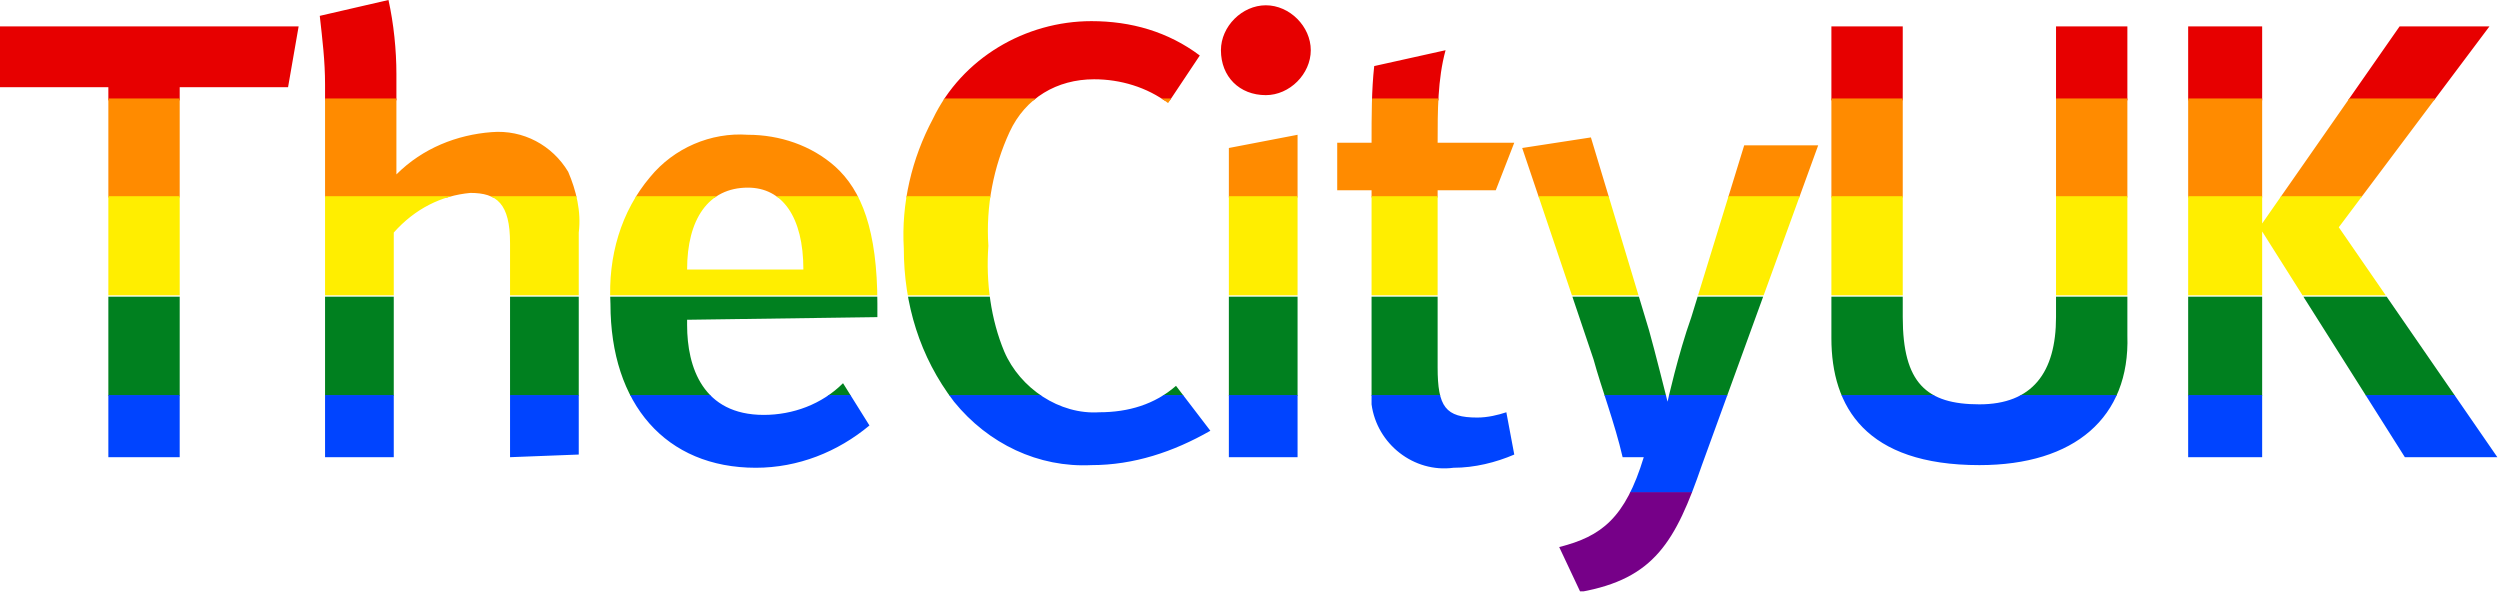 <?xml version="1.0" encoding="utf-8"?>
<!-- Generator: Adobe Illustrator 26.0.2, SVG Export Plug-In . SVG Version: 6.00 Build 0)  -->
<svg version="1.1" id="Layer_1" xmlns="http://www.w3.org/2000/svg" xmlns:xlink="http://www.w3.org/1999/xlink" x="0px" y="0px"
	 width="94.6px" height="22.4px" viewBox="0 0 94.6 22.4" style="enable-background:new 0 0 94.6 22.4;" xml:space="preserve">
<style type="text/css">
	.st0{clip-path:url(#SVGID_00000119091932038823415150000008164422194888860843_);}
	.st1{fill:none;stroke:#E70000;stroke-width:4;stroke-miterlimit:10;}
	.st2{fill:none;stroke:#FF8B00;stroke-width:3.75;stroke-miterlimit:10;}
	.st3{fill:none;stroke:#FFEE00;stroke-width:3.75;stroke-miterlimit:10;}
	.st4{fill:none;stroke:#00801F;stroke-width:3.75;stroke-miterlimit:10;}
	.st5{fill:none;stroke:#0044FF;stroke-width:3.7;stroke-miterlimit:10;}
	.st6{fill:none;stroke:#760088;stroke-width:3.75;stroke-miterlimit:10;}
</style>
<g>
	<g>
		<defs>
			<path id="SVGID_1_" d="M19.3,17.3V9.2c0-1.5-0.5-1.9-1.5-1.9c-1.1,0.1-2.1,0.6-2.9,1.5v8.5h-2.6V3.2c0-0.9-0.1-1.7-0.2-2.6
				L14.7,0C14.9,0.9,15,1.9,15,2.8v2.5c0,0.8,0,1.3,0,1.3c1-1,2.3-1.5,3.6-1.6c1.2-0.1,2.3,0.5,2.9,1.5C21.8,7.2,22,8,21.9,8.8v8.4
				L19.3,17.3L19.3,17.3z M26,12.1v0.2c0,1.6,0.6,3.4,2.9,3.4c1.1,0,2.2-0.4,3-1.2l1,1.6c-1.2,1-2.7,1.6-4.3,1.6
				c-3.4,0-5.5-2.4-5.5-6.2C23,9.7,23.5,8,24.6,6.7c0.9-1.1,2.3-1.7,3.7-1.6c1.2,0,2.4,0.4,3.3,1.2c1,0.9,1.6,2.4,1.6,5.2V12
				L26,12.1z M28.3,7.1c-1.5,0-2.3,1.2-2.3,3.1h4.4C30.4,8.2,29.6,7.1,28.3,7.1 M41.3,17.6c-2,0.1-3.9-0.8-5.2-2.4
				c-1.3-1.7-1.9-3.7-1.9-5.8c-0.1-1.7,0.3-3.4,1.1-4.9c1.1-2.3,3.5-3.7,6-3.7c1.5,0,2.9,0.4,4.1,1.3l-1.2,1.8
				C43.4,3.3,42.4,3,41.4,3c-1.4,0-2.6,0.7-3.2,2c-0.6,1.3-0.9,2.8-0.8,4.3c-0.1,1.4,0.1,2.8,0.6,4c0.6,1.4,2.1,2.4,3.6,2.3
				c1.1,0,2.1-0.3,2.9-1l1.3,1.7C44.4,17.1,42.9,17.6,41.3,17.6 M46.2,1.9c0-0.9,0.8-1.7,1.7-1.7s1.7,0.8,1.7,1.7s-0.8,1.7-1.7,1.7
				l0,0C46.9,3.6,46.2,2.9,46.2,1.9L46.2,1.9 M46.5,17.3V5.6l2.6-0.5v12.2H46.5z M54.4,5.4h2.9l-0.7,1.8h-2.2v6.7
				c0,1.5,0.3,1.9,1.5,1.9c0.4,0,0.8-0.1,1.1-0.2l0.3,1.6c-0.7,0.3-1.5,0.5-2.3,0.5c-1.5,0.2-2.9-0.9-3.1-2.4c0-0.2,0-0.5,0-0.7V7.2
				h-1.3V5.4h1.3c0-1,0-2,0.1-2.9l2.7-0.6C54.4,3,54.4,4.2,54.4,5.4 M64.4,17.6c-1,2.9-1.8,4.3-4.6,4.8L59,20.7
				c1.6-0.4,2.5-1.1,3.2-3.4h-0.8c-0.3-1.3-0.8-2.6-1.1-3.7l-2.7-8l2.6-0.4l2.2,7.3c0.2,0.7,0.7,2.7,0.7,2.7s0.4-1.8,0.9-3.2l2-6.5
				h2.8L64.4,17.6z M74.9,17.6c-4.3,0-5.6-2.2-5.6-4.8V1H72v11c0,2.5,0.9,3.3,2.9,3.3s2.9-1.2,2.9-3.3V1h2.7v11.7
				C80.6,15.8,78.5,17.6,74.9,17.6 M82.8,1h2.8v16.3h-2.8V1z M94.2,1l-5.7,7.6l6,8.7H91l-5.5-8.7L90.8,1H94.2z M10.9,3.3H6.8v14H4.1
				v-14H0V1h11.3L10.9,3.3z"/>
		</defs>
		<clipPath id="SVGID_00000039105839637767520220000008478174903074578362_">
			<use xlink:href="#SVGID_1_"  style="overflow:visible;"/>
		</clipPath>
		<g style="clip-path:url(#SVGID_00000039105839637767520220000008478174903074578362_);">
			<line class="st1" x1="-0.5" y1="1.8" x2="96.3" y2="1.8"/>
			<line class="st2" x1="-0.3" y1="5.6" x2="96.5" y2="5.6"/>
			<line class="st3" x1="-0.3" y1="9.3" x2="96.5" y2="9.3"/>
			<line class="st4" x1="-0.3" y1="13.1" x2="96.5" y2="13.1"/>
			<line class="st5" x1="-0.3" y1="16.8" x2="96.5" y2="16.8"/>
			<line class="st6" x1="-1.2" y1="20.5" x2="95.6" y2="20.5"/>
		</g>
	</g>
</g>
</svg>